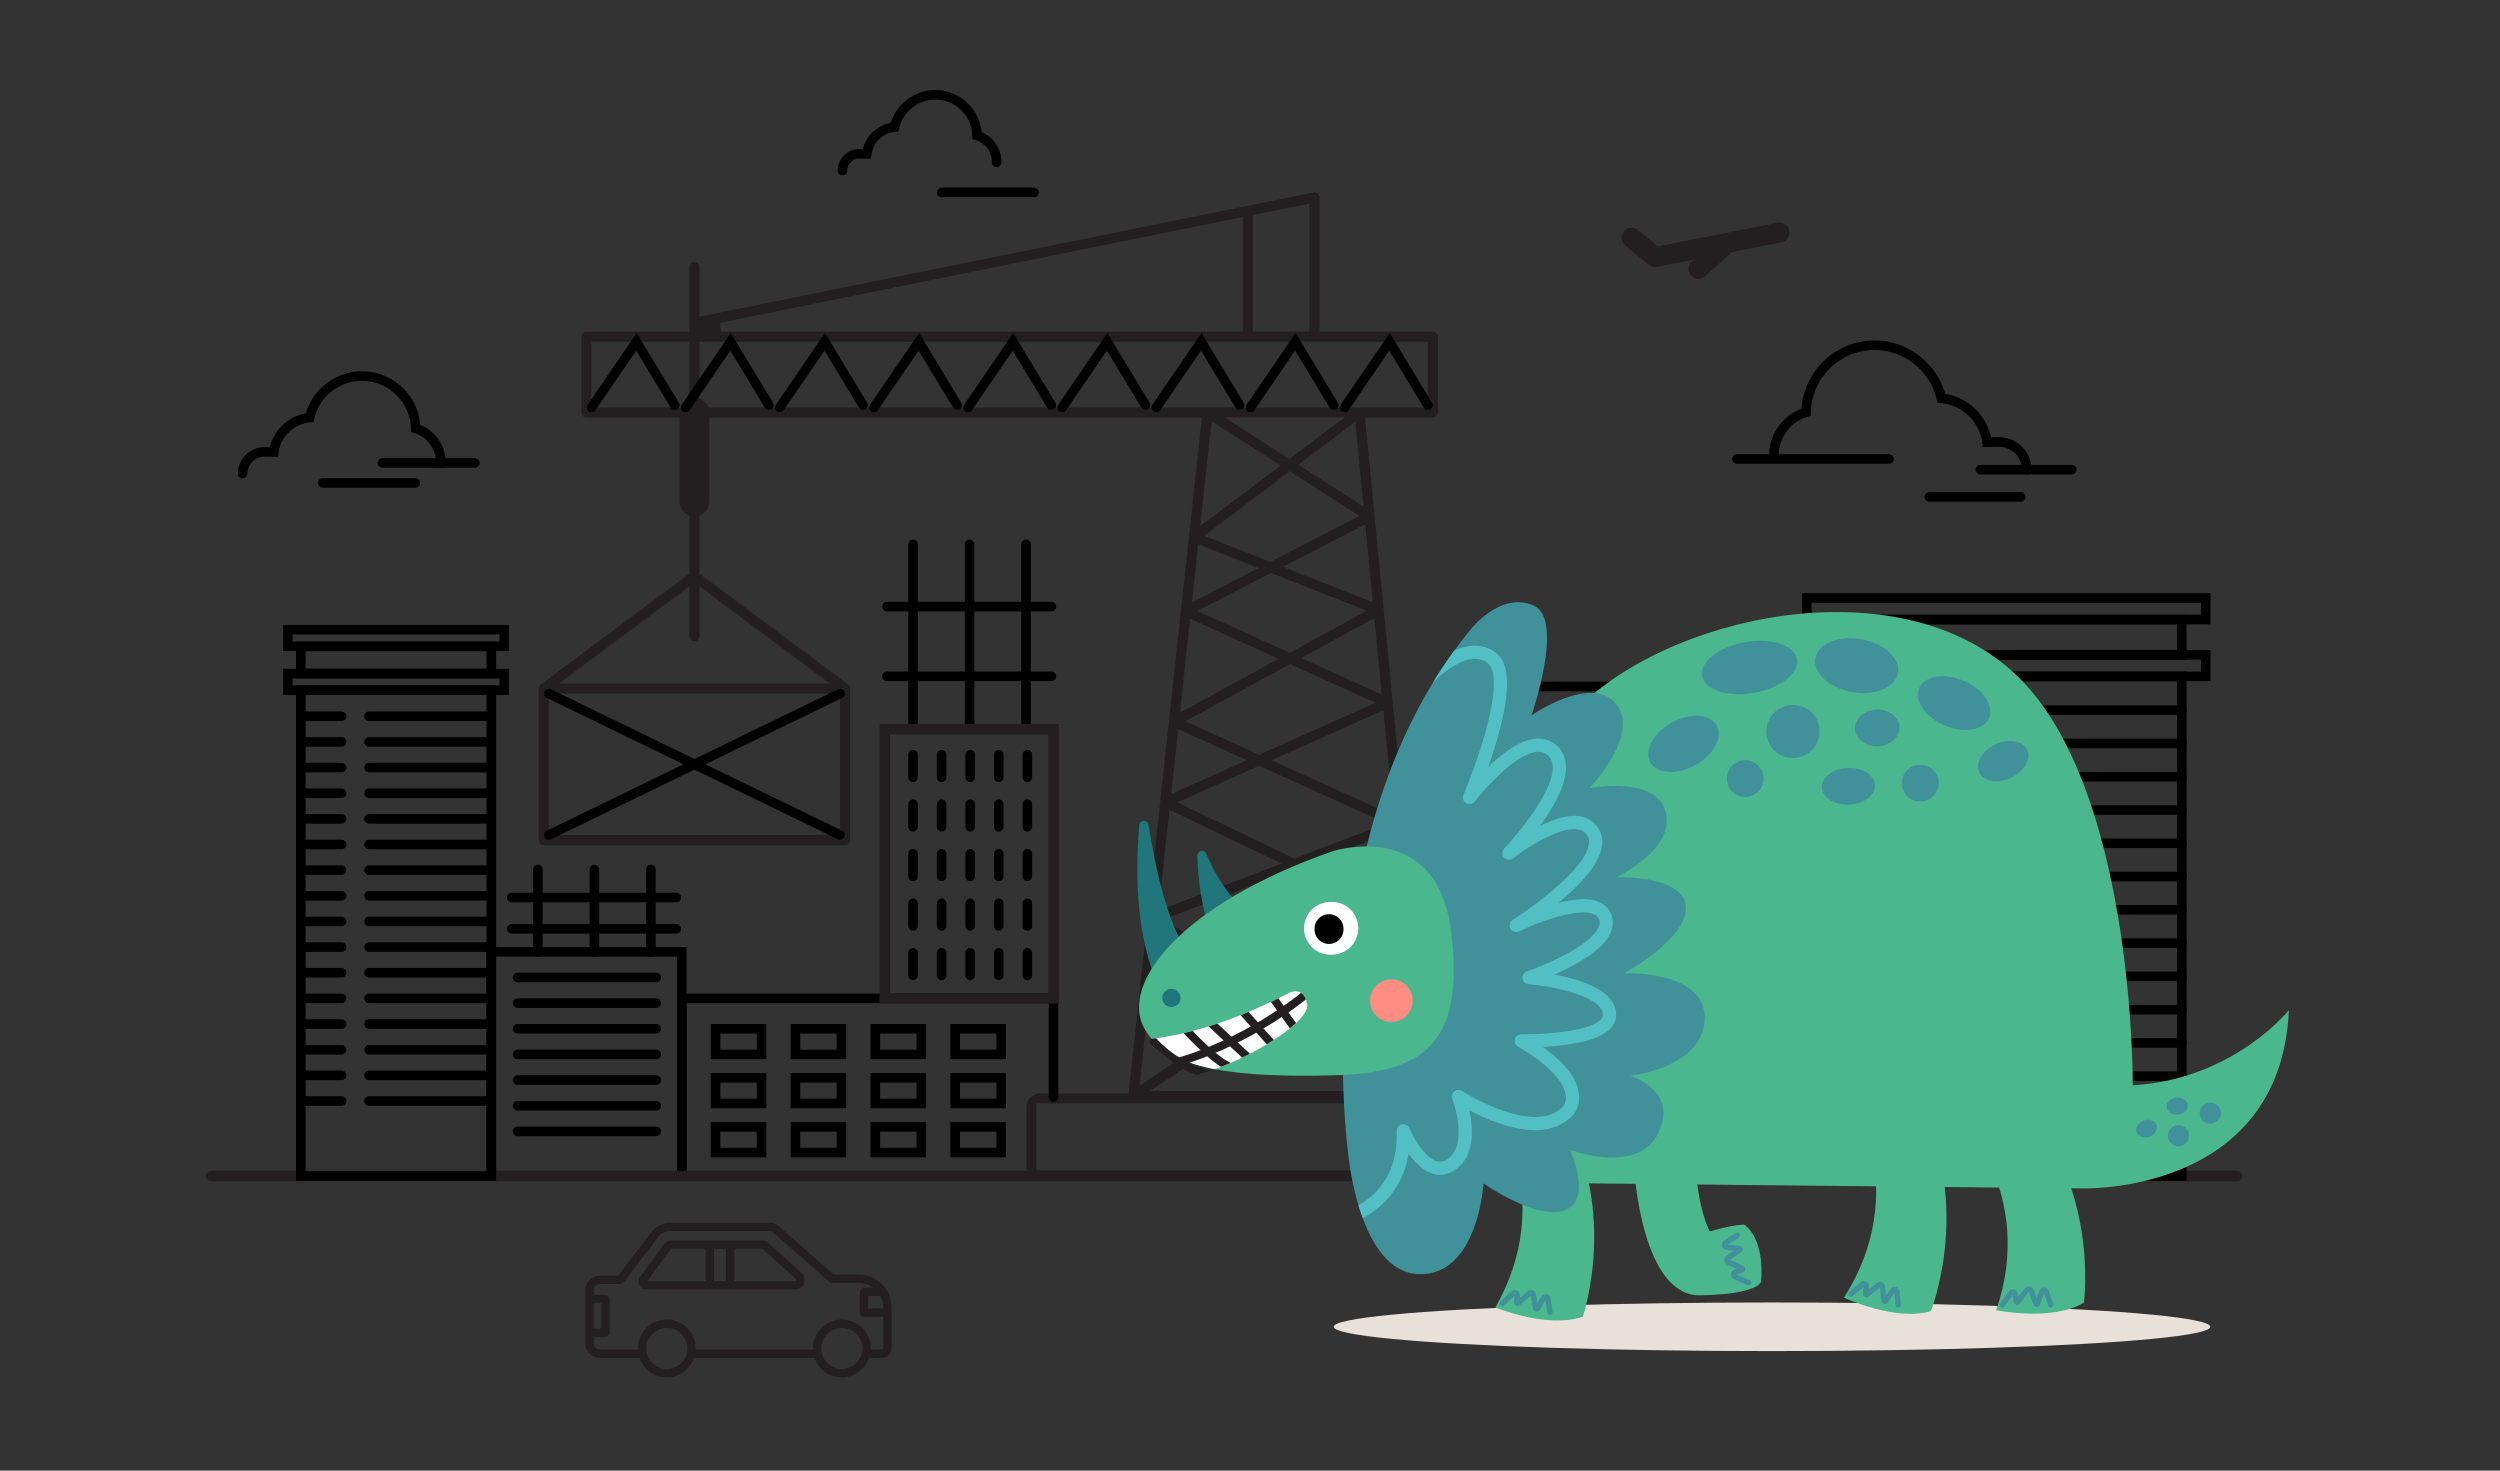 <?xml version="1.0" encoding="UTF-8"?>
<svg id="a" data-name="Layer 1" xmlns="http://www.w3.org/2000/svg" xmlns:xlink="http://www.w3.org/1999/xlink" viewBox="0 0 1700 1000">
  <rect x="0" y="0" width="1700" height="1000" fill="#333333" stroke="none"/>
  <defs>
    <clipPath id="b">
      <path d="M916.9,785.59s-31.05-219.96,83.56-358.03c0,0,20.39-25.93,42.73-15.64,20.71,9.53-1.73,74.44-1.73,74.44,0,0,41.17-28.45,57.7-7.46,16.53,20.99-18.45,57.06-18.45,57.06,0,0,46.18-8.98,52.08,16.68,5.9,25.66-33.7,43.89-33.7,43.89,0,0,46.13-1.77,47.3,20.14s-42.17,45.19-42.17,45.19c0,0,55.93-2.47,54.92,30.98-1.01,33.46-50.61,38.64-50.61,38.64,0,0,33.14,9.87,19.19,38.91-13.96,29.04-60.17,11.48-60.17,11.48,0,0,15.71,33.8-3.34,41.08-19.05,7.28-55.41-18.19-55.41-18.19,0,0-3.8,63.05-44.16,61.65s-47.75-80.81-47.75-80.81Z" fill="none" stroke-width="0"/>
    </clipPath>
    <clipPath id="c">
      <path d="M905.95,578.89s70.85-23.36,80.7,53.91c9.85,77.27-18.88,97.05-80.75,98.44-61.87,1.39-112.15-2.57-128.04-32.43-15.89-29.86,24.32-83.5,128.09-119.92Z" fill="none" stroke-width="0"/>
    </clipPath>
    <clipPath id="d">
      <path d="M778.08,706.71s39.45-.74,98.56-31.58c0,0,9.99-5.16,12.28,7.76,2.29,12.92-48.32,43.04-79.55,48.82" fill="none" stroke-width="0"/>
    </clipPath>
  </defs>
  <path d="M1031.72,752.63c0-5.05-4.42-9.16-9.84-9.16h-48.97l-.28-2.85-44.42-456.67h46.16c1.9,0,3.44-1.54,3.44-3.44v-51.52c0-1.9-1.54-3.44-3.44-3.44h-77.09v-91.31c0-1.03-.46-2.01-1.26-2.66-.79-.65-1.85-.91-2.85-.71l-417.5,84.44v-33.69c0-1.9-1.54-3.44-3.44-3.44s-3.44,1.54-3.44,3.44v43.93h-69.99c-1.9,0-3.44,1.54-3.44,3.44v51.52c0,1.9,1.54,3.44,3.44,3.44h63.39v57.25c0,3.56,1.92,6.89,5.02,8.69l1.58.91v39.31l-101.02,75.33s-.07.06-.11.09c-.03.02-.08.07-.14.12l-.63.73-.11.18s-.04.09-.07.14l-.08.16s-.03.08-.05.14l-.06.16s-.03.1-.05.18l-.03.13c-.01.06-.02.12-.03.18l-.02.15c0,.06-.01.13-.02.2l-.02.33v102.93c0,1.9,1.54,3.44,3.44,3.44h204.88c1.9,0,3.44-1.54,3.44-3.44l-.02-103.32-.04-.31c0-.05-.02-.11-.03-.17l-.04-.15c-.02-.06-.03-.12-.05-.18l-.03-.08c-.04-.09-.06-.17-.09-.24l-.04-.09c-.05-.1-.07-.15-.1-.19l-.07-.12c-.04-.06-.06-.1-.09-.14l-.33-.4s-.08-.09-.13-.13l-.11-.1s-.1-.09-.16-.13l-.13-.11-100.96-75.28v-39.31l1.58-.91c3.1-1.79,5.02-5.12,5.02-8.69v-57.25h334.96l-49.81,459.53h-59.72c-5.43,0-9.84,4.11-9.84,9.16v40.97c0,5.05,4.42,9.16,9.84,9.16h314.19c5.43,0,9.84-4.11,9.84-9.16v-40.97ZM467.2,271.81c-1.52.88-2.79,2.15-3.67,3.67l-.91,1.58h-60.39v-44.64h66.55v38.48l-1.58.91ZM571.22,567.8h-198.01v-96.16h198.01v96.16ZM564.3,464.77h-184.16l88.64-66.09v34c0,1.9,1.54,3.44,3.44,3.44s3.44-1.54,3.44-3.44v-34l88.64,66.09ZM965.52,738.56l-90.58-58.93,79.65-53.36,10.92,112.29ZM876.74,312.1l-43.94-28.17h81.33l-37.39,28.17ZM921.58,286.93l5.59,57.49-44.26-28.37,38.67-29.13ZM877.05,320.47l47.36,30.35-60.54,31.26-45.03-17.76,58.22-43.85ZM864.25,389.63l65.12,25.68-52.39,28.58-62.7-28.46,49.96-25.8ZM877.27,451.58l57.98,26.32-79.02,35.31-50.25-22.74,71.29-38.89ZM942.69,559.88l-62.46,23.92-79.71-38.17,55.69-24.88,86.48,39.14ZM946.72,623.26l-78.05,52.28-77.36-50.33,88.62-33.93,66.79,31.98ZM868.73,683.79l89.32,58.11h-176.06l86.74-58.11ZM953.89,619.07l-65.12-31.18,59.85-22.92,5.26,54.1ZM947.62,554.56l-83.02-37.57,76.06-33.99,6.96,71.55ZM939.62,472.32l-54.79-24.87,49.73-27.13,5.06,52ZM928.35,356.53l5.16,53.02-61.14-24.11,55.98-28.91ZM851.97,146.21l38.43-7.77v87.1h-38.43v-79.33ZM845.09,147.6v77.94h-354.89l-.6-6.04,355.5-71.9ZM481.82,277.06l-.91-1.58c-.88-1.52-2.15-2.79-3.67-3.67l-1.58-.91v-38.48h495.27v44.64h-489.11ZM823.87,286.39l47,30.13-54.74,41.23,7.73-71.36ZM814.8,370.13l40.95,16.15-45.24,23.36,4.28-39.51ZM809.31,420.73l60.11,27.29-67.03,36.57,6.92-63.85ZM801.17,495.84l46.66,21.11-51.44,22.99,4.78-44.1ZM795.22,550.72l76.16,36.47-83.58,32,7.42-68.47ZM786.59,630.35l75.87,49.36-87.58,58.67,11.71-108.02ZM1024.82,795.86h-320.07v-45.49h320.07v45.49Z" fill="#231f20" stroke-width="0"/>
  <rect x="334.08" y="647.25" width="129.51" height="152.52" fill="none" stroke="#000" stroke-miterlimit="10" stroke-width="6.52"/>
  <g>
    <line x1="446.24" y1="664.69" x2="351.94" y2="664.69" fill="none" stroke="#000" stroke-linecap="round" stroke-miterlimit="10" stroke-width="6.52"/>
    <line x1="446.24" y1="682.13" x2="351.94" y2="682.13" fill="none" stroke="#000" stroke-linecap="round" stroke-miterlimit="10" stroke-width="6.52"/>
    <line x1="446.24" y1="699.57" x2="351.94" y2="699.57" fill="none" stroke="#000" stroke-linecap="round" stroke-miterlimit="10" stroke-width="6.52"/>
    <line x1="446.24" y1="717.01" x2="351.94" y2="717.01" fill="none" stroke="#000" stroke-linecap="round" stroke-miterlimit="10" stroke-width="6.52"/>
    <line x1="446.24" y1="734.46" x2="351.94" y2="734.46" fill="none" stroke="#000" stroke-linecap="round" stroke-miterlimit="10" stroke-width="6.52"/>
    <line x1="446.24" y1="751.9" x2="351.94" y2="751.9" fill="none" stroke="#000" stroke-linecap="round" stroke-miterlimit="10" stroke-width="6.52"/>
    <line x1="446.24" y1="769.34" x2="351.94" y2="769.34" fill="none" stroke="#000" stroke-linecap="round" stroke-miterlimit="10" stroke-width="6.52"/>
  </g>
  <g>
    <line x1="365.75" y1="647.25" x2="365.75" y2="591.28" fill="none" stroke="#000" stroke-linecap="round" stroke-miterlimit="10" stroke-width="6.52"/>
    <line x1="404.17" y1="647.25" x2="404.17" y2="591.28" fill="none" stroke="#000" stroke-linecap="round" stroke-miterlimit="10" stroke-width="6.52"/>
    <line x1="442.59" y1="647.25" x2="442.59" y2="591.28" fill="none" stroke="#000" stroke-linecap="round" stroke-miterlimit="10" stroke-width="6.52"/>
    <line x1="348" y1="631.59" x2="459.86" y2="631.59" fill="none" stroke="#000" stroke-linecap="round" stroke-miterlimit="10" stroke-width="6.52"/>
    <line x1="348" y1="610.31" x2="459.86" y2="610.31" fill="none" stroke="#000" stroke-linecap="round" stroke-miterlimit="10" stroke-width="6.52"/>
  </g>
  <g>
    <line x1="620.87" y1="494.76" x2="620.87" y2="370.13" fill="none" stroke="#000" stroke-linecap="round" stroke-miterlimit="10" stroke-width="6.52"/>
    <line x1="659.28" y1="494.76" x2="659.28" y2="370.13" fill="none" stroke="#000" stroke-linecap="round" stroke-miterlimit="10" stroke-width="6.52"/>
    <line x1="697.7" y1="494.76" x2="697.7" y2="370.13" fill="none" stroke="#000" stroke-linecap="round" stroke-miterlimit="10" stroke-width="6.52"/>
    <line x1="603.11" y1="459.9" x2="714.97" y2="459.9" fill="none" stroke="#000" stroke-linecap="round" stroke-miterlimit="10" stroke-width="6.52"/>
    <line x1="603.11" y1="412.5" x2="714.97" y2="412.5" fill="none" stroke="#000" stroke-linecap="round" stroke-miterlimit="10" stroke-width="6.52"/>
  </g>
  <polyline points="716.39 746.04 716.39 678.91 463.58 678.91 463.58 799.76 716.39 799.76" fill="none" stroke="#000" stroke-linecap="round" stroke-miterlimit="10" stroke-width="6.52"/>
  <g>
    <rect x="486.57" y="699.57" width="31.28" height="17.44" fill="none" stroke="#000" stroke-linecap="round" stroke-miterlimit="10" stroke-width="6.52"/>
    <rect x="486.57" y="732.93" width="31.28" height="17.44" fill="none" stroke="#000" stroke-linecap="round" stroke-miterlimit="10" stroke-width="6.52"/>
    <rect x="486.57" y="766.28" width="31.28" height="17.44" fill="none" stroke="#000" stroke-linecap="round" stroke-miterlimit="10" stroke-width="6.52"/>
  </g>
  <g>
    <rect x="540.89" y="699.57" width="31.28" height="17.44" fill="none" stroke="#000" stroke-linecap="round" stroke-miterlimit="10" stroke-width="6.52"/>
    <rect x="540.89" y="732.93" width="31.28" height="17.44" fill="none" stroke="#000" stroke-linecap="round" stroke-miterlimit="10" stroke-width="6.52"/>
    <rect x="540.89" y="766.28" width="31.28" height="17.44" fill="none" stroke="#000" stroke-linecap="round" stroke-miterlimit="10" stroke-width="6.52"/>
  </g>
  <g>
    <rect x="595.22" y="699.57" width="31.28" height="17.44" fill="none" stroke="#000" stroke-linecap="round" stroke-miterlimit="10" stroke-width="6.52"/>
    <rect x="595.22" y="732.93" width="31.28" height="17.44" fill="none" stroke="#000" stroke-linecap="round" stroke-miterlimit="10" stroke-width="6.52"/>
    <rect x="595.22" y="766.28" width="31.28" height="17.44" fill="none" stroke="#000" stroke-linecap="round" stroke-miterlimit="10" stroke-width="6.52"/>
  </g>
  <g>
    <rect x="649.54" y="699.57" width="31.28" height="17.44" fill="none" stroke="#000" stroke-linecap="round" stroke-miterlimit="10" stroke-width="6.52"/>
    <rect x="649.54" y="732.93" width="31.28" height="17.44" fill="none" stroke="#000" stroke-linecap="round" stroke-miterlimit="10" stroke-width="6.52"/>
    <rect x="649.54" y="766.28" width="31.28" height="17.44" fill="none" stroke="#000" stroke-linecap="round" stroke-miterlimit="10" stroke-width="6.52"/>
  </g>
  <g>
    <path d="M572.45,935.56c8.39,0,15.5-5.59,17.82-13.24h9.42c3.08,0,5.58-2.51,5.58-5.58v-27.65c0-11.78-9.59-21.37-21.37-21.37h-17.52s-37.47-33.08-37.47-33.08c-1.62-1.43-3.71-2.22-5.88-2.22h-67.06c-4.72,0-9.25,2.24-12.11,5.99l-22.98,30.07h-12.99c-4.81,0-8.73,3.92-8.73,8.73v6.23s0,22.74,0,22.74v7.42c0,4.81,3.92,8.73,8.73,8.73h12.77s3.67,0,3.67,0h11.28c2.31,7.65,9.42,13.24,17.82,13.24s15.5-5.59,17.81-13.24h83.39c2.31,7.65,9.42,13.24,17.82,13.24ZM438.39,916.95c0-8.29,6.74-15.03,15.03-15.03s15.03,6.74,15.03,15.03c0,8.29-6.74,15.03-15.03,15.03s-15.03-6.74-15.03-15.03ZM402.74,885.23h7.27v19.16h-7.27v-19.16ZM601.68,890.75h-12.45v-10.48h10.08c1.5,2.6,2.37,5.61,2.37,8.83v1.66ZM591.06,916.95c0-10.26-8.35-18.61-18.61-18.61s-18.61,8.35-18.61,18.61c0,.61.03,1.2.09,1.79h-81.98c.06-.59.09-1.19.09-1.79,0-10.26-8.35-18.61-18.61-18.61s-18.61,8.35-18.61,18.61c0,.61.03,1.2.09,1.79h-10.57s-3.67,0-3.67,0h-12.77c-2.84,0-5.15-2.31-5.15-5.15v-5.62h9.06c.99,0,1.79-.8,1.79-1.79v-22.74c0-.99-.8-1.79-1.79-1.79h-9.06v-4.44c0-2.84,2.31-5.15,5.15-5.15h13.88c.56,0,1.08-.26,1.42-.7l23.51-30.77c2.19-2.87,5.66-4.58,9.27-4.58h67.06c1.29,0,2.54.47,3.51,1.33l37.98,33.53c.33.29.75.45,1.19.45h18.2c4.98,0,9.49,2.07,12.72,5.38h-9.17c-.99,0-1.79.8-1.79,1.79v14.07c0,.99.8,1.79,1.79,1.79h14.24v22.41c0,1.1-.9,2-2,2h-8.71c.06-.59.09-1.19.09-1.79ZM572.45,931.98c-8.29,0-15.03-6.74-15.03-15.03,0-8.29,6.74-15.03,15.03-15.03s15.03,6.74,15.03,15.03c0,8.29-6.74,15.03-15.03,15.03Z" fill="#231f20" stroke="#231f20" stroke-miterlimit="10" stroke-width="2.12"/>
    <path d="M545.77,872.35c.81-2.1.25-4.44-1.42-5.95l-22.62-20.48c-1-.9-2.29-1.4-3.63-1.4h-62.03c-1.4,0-2.72.67-3.54,1.8l-16.39,22.54c-.97,1.34-1.11,3.09-.36,4.56s2.25,2.39,3.9,2.39h101.04c2.26,0,4.24-1.36,5.05-3.46ZM480.81,872.23h-41.12c-.42,0-.63-.27-.71-.43-.08-.16-.18-.49.06-.83l16.39-22.54c.15-.2.39-.33.64-.33h24.73v24.11s0,.02,0,.03ZM494.68,872.23h-10.3s0-.02,0-.03v-24.11h10.29v24.11s0,.02,0,.03ZM542.43,871.06c-.11.27-.54,1.17-1.7,1.17h-42.47s0-.02,0-.03v-24.11h19.84c.45,0,.89.17,1.23.47l22.62,20.48c.86.78.58,1.74.48,2.01Z" fill="#231f20" stroke="#231f20" stroke-miterlimit="10" stroke-width="2.12"/>
  </g>
  <line x1="143.55" y1="799.76" x2="1521.14" y2="799.76" fill="none" stroke="#231f20" stroke-linecap="round" stroke-miterlimit="10" stroke-width="7.16"/>
  <rect x="601.68" y="495.84" width="114.71" height="183.07" fill="none" stroke="#231f20" stroke-linecap="round" stroke-miterlimit="10" stroke-width="7.16"/>
  <g>
    <line x1="620.87" y1="513.2" x2="620.87" y2="528.57" fill="none" stroke="#000" stroke-linecap="round" stroke-miterlimit="10" stroke-width="6.52"/>
    <line x1="640.3" y1="513.2" x2="640.3" y2="528.57" fill="none" stroke="#000" stroke-linecap="round" stroke-miterlimit="10" stroke-width="6.52"/>
    <line x1="659.73" y1="513.2" x2="659.73" y2="528.57" fill="none" stroke="#000" stroke-linecap="round" stroke-miterlimit="10" stroke-width="6.52"/>
    <line x1="679.16" y1="513.2" x2="679.16" y2="528.57" fill="none" stroke="#000" stroke-linecap="round" stroke-miterlimit="10" stroke-width="6.52"/>
    <line x1="698.6" y1="513.2" x2="698.6" y2="528.57" fill="none" stroke="#000" stroke-linecap="round" stroke-miterlimit="10" stroke-width="6.52"/>
  </g>
  <g>
    <line x1="620.87" y1="546.88" x2="620.87" y2="562.24" fill="none" stroke="#000" stroke-linecap="round" stroke-miterlimit="10" stroke-width="6.52"/>
    <line x1="640.3" y1="546.88" x2="640.3" y2="562.24" fill="none" stroke="#000" stroke-linecap="round" stroke-miterlimit="10" stroke-width="6.52"/>
    <line x1="659.73" y1="546.88" x2="659.73" y2="562.24" fill="none" stroke="#000" stroke-linecap="round" stroke-miterlimit="10" stroke-width="6.52"/>
    <line x1="679.16" y1="546.88" x2="679.16" y2="562.24" fill="none" stroke="#000" stroke-linecap="round" stroke-miterlimit="10" stroke-width="6.52"/>
    <line x1="698.6" y1="546.88" x2="698.6" y2="562.24" fill="none" stroke="#000" stroke-linecap="round" stroke-miterlimit="10" stroke-width="6.52"/>
  </g>
  <g>
    <line x1="620.87" y1="580.56" x2="620.87" y2="595.92" fill="none" stroke="#000" stroke-linecap="round" stroke-miterlimit="10" stroke-width="6.52"/>
    <line x1="640.3" y1="580.56" x2="640.3" y2="595.92" fill="none" stroke="#000" stroke-linecap="round" stroke-miterlimit="10" stroke-width="6.52"/>
    <line x1="659.73" y1="580.56" x2="659.73" y2="595.92" fill="none" stroke="#000" stroke-linecap="round" stroke-miterlimit="10" stroke-width="6.52"/>
    <line x1="679.16" y1="580.56" x2="679.16" y2="595.92" fill="none" stroke="#000" stroke-linecap="round" stroke-miterlimit="10" stroke-width="6.52"/>
    <line x1="698.6" y1="580.56" x2="698.6" y2="595.92" fill="none" stroke="#000" stroke-linecap="round" stroke-miterlimit="10" stroke-width="6.52"/>
  </g>
  <g>
    <line x1="620.87" y1="614.23" x2="620.87" y2="629.6" fill="none" stroke="#000" stroke-linecap="round" stroke-miterlimit="10" stroke-width="6.52"/>
    <line x1="640.3" y1="614.23" x2="640.3" y2="629.6" fill="none" stroke="#000" stroke-linecap="round" stroke-miterlimit="10" stroke-width="6.52"/>
    <line x1="659.73" y1="614.23" x2="659.73" y2="629.6" fill="none" stroke="#000" stroke-linecap="round" stroke-miterlimit="10" stroke-width="6.52"/>
    <line x1="679.16" y1="614.23" x2="679.16" y2="629.6" fill="none" stroke="#000" stroke-linecap="round" stroke-miterlimit="10" stroke-width="6.52"/>
    <line x1="698.6" y1="614.23" x2="698.6" y2="629.6" fill="none" stroke="#000" stroke-linecap="round" stroke-miterlimit="10" stroke-width="6.52"/>
  </g>
  <g>
    <line x1="620.87" y1="647.91" x2="620.87" y2="663.27" fill="none" stroke="#000" stroke-linecap="round" stroke-miterlimit="10" stroke-width="6.52"/>
    <line x1="640.3" y1="647.91" x2="640.3" y2="663.27" fill="none" stroke="#000" stroke-linecap="round" stroke-miterlimit="10" stroke-width="6.52"/>
    <line x1="659.73" y1="647.91" x2="659.73" y2="663.27" fill="none" stroke="#000" stroke-linecap="round" stroke-miterlimit="10" stroke-width="6.52"/>
    <line x1="679.16" y1="647.91" x2="679.16" y2="663.27" fill="none" stroke="#000" stroke-linecap="round" stroke-miterlimit="10" stroke-width="6.52"/>
    <line x1="698.6" y1="647.91" x2="698.6" y2="663.27" fill="none" stroke="#000" stroke-linecap="round" stroke-miterlimit="10" stroke-width="6.52"/>
  </g>
  <rect x="1029.14" y="466.78" width="226.97" height="332.99" fill="none" stroke="#000" stroke-linecap="round" stroke-miterlimit="10" stroke-width="6.52"/>
  <g>
    <rect x="1050.47" y="492.12" width="28.62" height="28.62" fill="none" stroke="#000" stroke-linecap="round" stroke-miterlimit="10" stroke-width="6.52"/>
    <rect x="1101.51" y="492.12" width="28.62" height="28.62" fill="none" stroke="#000" stroke-linecap="round" stroke-miterlimit="10" stroke-width="6.52"/>
    <rect x="1152.56" y="492.12" width="28.62" height="28.62" fill="none" stroke="#000" stroke-linecap="round" stroke-miterlimit="10" stroke-width="6.52"/>
    <rect x="1203.6" y="492.12" width="28.62" height="28.62" fill="none" stroke="#000" stroke-linecap="round" stroke-miterlimit="10" stroke-width="6.52"/>
  </g>
  <g>
    <rect x="1050.47" y="540.25" width="28.62" height="28.62" fill="none" stroke="#000" stroke-linecap="round" stroke-miterlimit="10" stroke-width="6.52"/>
    <rect x="1101.51" y="540.25" width="28.62" height="28.62" fill="none" stroke="#000" stroke-linecap="round" stroke-miterlimit="10" stroke-width="6.52"/>
    <rect x="1152.56" y="540.25" width="28.62" height="28.62" fill="none" stroke="#000" stroke-linecap="round" stroke-miterlimit="10" stroke-width="6.52"/>
    <rect x="1203.6" y="540.25" width="28.62" height="28.62" fill="none" stroke="#000" stroke-linecap="round" stroke-miterlimit="10" stroke-width="6.52"/>
  </g>
  <g>
    <rect x="1050.47" y="588.38" width="28.62" height="28.62" fill="none" stroke="#000" stroke-linecap="round" stroke-miterlimit="10" stroke-width="6.52"/>
    <rect x="1101.51" y="588.38" width="28.62" height="28.62" fill="none" stroke="#000" stroke-linecap="round" stroke-miterlimit="10" stroke-width="6.52"/>
    <rect x="1152.56" y="588.38" width="28.62" height="28.62" fill="none" stroke="#000" stroke-linecap="round" stroke-miterlimit="10" stroke-width="6.52"/>
    <rect x="1203.6" y="588.38" width="28.62" height="28.62" fill="none" stroke="#000" stroke-linecap="round" stroke-miterlimit="10" stroke-width="6.52"/>
  </g>
  <g>
    <rect x="1050.47" y="636.51" width="28.62" height="28.62" fill="none" stroke="#000" stroke-linecap="round" stroke-miterlimit="10" stroke-width="6.52"/>
    <rect x="1101.51" y="636.51" width="28.62" height="28.62" fill="none" stroke="#000" stroke-linecap="round" stroke-miterlimit="10" stroke-width="6.52"/>
    <rect x="1152.56" y="636.51" width="28.62" height="28.62" fill="none" stroke="#000" stroke-linecap="round" stroke-miterlimit="10" stroke-width="6.52"/>
    <rect x="1203.6" y="636.51" width="28.62" height="28.62" fill="none" stroke="#000" stroke-linecap="round" stroke-miterlimit="10" stroke-width="6.52"/>
  </g>
  <g>
    <rect x="1050.47" y="684.63" width="28.62" height="28.62" fill="none" stroke="#000" stroke-linecap="round" stroke-miterlimit="10" stroke-width="6.52"/>
    <rect x="1101.51" y="684.63" width="28.62" height="28.62" fill="none" stroke="#000" stroke-linecap="round" stroke-miterlimit="10" stroke-width="6.52"/>
    <rect x="1152.56" y="684.63" width="28.62" height="28.62" fill="none" stroke="#000" stroke-linecap="round" stroke-miterlimit="10" stroke-width="6.52"/>
    <rect x="1203.6" y="684.63" width="28.62" height="28.62" fill="none" stroke="#000" stroke-linecap="round" stroke-miterlimit="10" stroke-width="6.52"/>
  </g>
  <g>
    <rect x="1050.47" y="732.76" width="28.62" height="28.62" fill="none" stroke="#000" stroke-linecap="round" stroke-miterlimit="10" stroke-width="6.52"/>
    <rect x="1101.51" y="732.76" width="28.62" height="28.62" fill="none" stroke="#000" stroke-linecap="round" stroke-miterlimit="10" stroke-width="6.52"/>
    <rect x="1152.56" y="732.76" width="28.62" height="28.62" fill="none" stroke="#000" stroke-linecap="round" stroke-miterlimit="10" stroke-width="6.52"/>
    <rect x="1203.6" y="732.76" width="28.62" height="28.62" fill="none" stroke="#000" stroke-linecap="round" stroke-miterlimit="10" stroke-width="6.52"/>
  </g>
  <g>
    <rect x="204.57" y="469.32" width="129.51" height="330.44" fill="none" stroke="#000" stroke-miterlimit="10" stroke-width="6.52"/>
    <rect x="195.73" y="458.02" width="147.18" height="11.31" fill="none" stroke="#000" stroke-miterlimit="10" stroke-width="6.52"/>
    <rect x="195.73" y="428.2" width="147.18" height="11.31" fill="none" stroke="#000" stroke-miterlimit="10" stroke-width="6.52"/>
    <g>
      <line x1="334.08" y1="487.05" x2="250.95" y2="487.05" fill="none" stroke="#000" stroke-linecap="round" stroke-miterlimit="10" stroke-width="6.52"/>
      <line x1="334.08" y1="504.49" x2="250.95" y2="504.49" fill="none" stroke="#000" stroke-linecap="round" stroke-miterlimit="10" stroke-width="6.52"/>
      <line x1="334.08" y1="521.93" x2="250.95" y2="521.93" fill="none" stroke="#000" stroke-linecap="round" stroke-miterlimit="10" stroke-width="6.52"/>
      <line x1="334.08" y1="539.38" x2="250.95" y2="539.38" fill="none" stroke="#000" stroke-linecap="round" stroke-miterlimit="10" stroke-width="6.52"/>
      <line x1="334.08" y1="556.82" x2="250.95" y2="556.82" fill="none" stroke="#000" stroke-linecap="round" stroke-miterlimit="10" stroke-width="6.52"/>
      <line x1="334.08" y1="574.26" x2="250.95" y2="574.26" fill="none" stroke="#000" stroke-linecap="round" stroke-miterlimit="10" stroke-width="6.52"/>
      <line x1="334.08" y1="591.7" x2="250.95" y2="591.7" fill="none" stroke="#000" stroke-linecap="round" stroke-miterlimit="10" stroke-width="6.52"/>
      <line x1="334.08" y1="609.14" x2="250.95" y2="609.14" fill="none" stroke="#000" stroke-linecap="round" stroke-miterlimit="10" stroke-width="6.52"/>
      <line x1="334.08" y1="626.59" x2="250.95" y2="626.59" fill="none" stroke="#000" stroke-linecap="round" stroke-miterlimit="10" stroke-width="6.52"/>
      <line x1="334.08" y1="644.03" x2="250.95" y2="644.03" fill="none" stroke="#000" stroke-linecap="round" stroke-miterlimit="10" stroke-width="6.52"/>
      <line x1="334.08" y1="661.47" x2="250.95" y2="661.47" fill="none" stroke="#000" stroke-linecap="round" stroke-miterlimit="10" stroke-width="6.52"/>
      <line x1="334.08" y1="678.91" x2="250.95" y2="678.91" fill="none" stroke="#000" stroke-linecap="round" stroke-miterlimit="10" stroke-width="6.52"/>
      <line x1="334.08" y1="696.35" x2="250.95" y2="696.35" fill="none" stroke="#000" stroke-linecap="round" stroke-miterlimit="10" stroke-width="6.52"/>
      <line x1="334.08" y1="713.8" x2="250.95" y2="713.8" fill="none" stroke="#000" stroke-linecap="round" stroke-miterlimit="10" stroke-width="6.52"/>
      <line x1="334.08" y1="731.24" x2="250.95" y2="731.24" fill="none" stroke="#000" stroke-linecap="round" stroke-miterlimit="10" stroke-width="6.52"/>
      <line x1="334.08" y1="748.68" x2="250.95" y2="748.68" fill="none" stroke="#000" stroke-linecap="round" stroke-miterlimit="10" stroke-width="6.52"/>
    </g>
    <g>
      <line x1="232.27" y1="487.05" x2="204.57" y2="487.05" fill="none" stroke="#000" stroke-linecap="round" stroke-miterlimit="10" stroke-width="6.52"/>
      <line x1="232.27" y1="504.49" x2="204.57" y2="504.49" fill="none" stroke="#000" stroke-linecap="round" stroke-miterlimit="10" stroke-width="6.52"/>
      <line x1="232.27" y1="521.93" x2="204.57" y2="521.93" fill="none" stroke="#000" stroke-linecap="round" stroke-miterlimit="10" stroke-width="6.52"/>
      <line x1="232.27" y1="539.38" x2="204.57" y2="539.38" fill="none" stroke="#000" stroke-linecap="round" stroke-miterlimit="10" stroke-width="6.52"/>
      <line x1="232.27" y1="556.82" x2="204.57" y2="556.82" fill="none" stroke="#000" stroke-linecap="round" stroke-miterlimit="10" stroke-width="6.52"/>
      <line x1="232.27" y1="574.26" x2="204.57" y2="574.26" fill="none" stroke="#000" stroke-linecap="round" stroke-miterlimit="10" stroke-width="6.52"/>
      <line x1="232.27" y1="591.7" x2="204.57" y2="591.7" fill="none" stroke="#000" stroke-linecap="round" stroke-miterlimit="10" stroke-width="6.52"/>
      <line x1="232.27" y1="609.14" x2="204.57" y2="609.14" fill="none" stroke="#000" stroke-linecap="round" stroke-miterlimit="10" stroke-width="6.52"/>
      <line x1="232.27" y1="626.59" x2="204.57" y2="626.59" fill="none" stroke="#000" stroke-linecap="round" stroke-miterlimit="10" stroke-width="6.52"/>
      <line x1="232.27" y1="644.03" x2="204.57" y2="644.03" fill="none" stroke="#000" stroke-linecap="round" stroke-miterlimit="10" stroke-width="6.52"/>
      <line x1="232.27" y1="661.47" x2="204.57" y2="661.47" fill="none" stroke="#000" stroke-linecap="round" stroke-miterlimit="10" stroke-width="6.52"/>
      <line x1="232.27" y1="678.91" x2="204.57" y2="678.91" fill="none" stroke="#000" stroke-linecap="round" stroke-miterlimit="10" stroke-width="6.52"/>
      <line x1="232.27" y1="696.35" x2="204.57" y2="696.35" fill="none" stroke="#000" stroke-linecap="round" stroke-miterlimit="10" stroke-width="6.52"/>
      <line x1="232.27" y1="713.8" x2="204.57" y2="713.8" fill="none" stroke="#000" stroke-linecap="round" stroke-miterlimit="10" stroke-width="6.52"/>
      <line x1="232.27" y1="731.24" x2="204.57" y2="731.24" fill="none" stroke="#000" stroke-linecap="round" stroke-miterlimit="10" stroke-width="6.52"/>
      <line x1="232.27" y1="748.68" x2="204.57" y2="748.68" fill="none" stroke="#000" stroke-linecap="round" stroke-miterlimit="10" stroke-width="6.52"/>
    </g>
    <rect x="204.57" y="439.5" width="129.51" height="18.52" fill="none" stroke="#000" stroke-linecap="round" stroke-miterlimit="10" stroke-width="6.52"/>
  </g>
  <g>
    <rect x="1244.94" y="459.96" width="238.68" height="339.71" fill="none" stroke="#000" stroke-miterlimit="10" stroke-width="6.52"/>
    <rect x="1228.65" y="445.29" width="271.26" height="14.66" fill="none" stroke="#000" stroke-miterlimit="10" stroke-width="6.52"/>
    <rect x="1228.65" y="406.61" width="271.26" height="14.66" fill="none" stroke="#000" stroke-miterlimit="10" stroke-width="6.52"/>
    <g>
      <line x1="1483.63" y1="482.95" x2="1330.43" y2="482.95" fill="none" stroke="#000" stroke-linecap="round" stroke-miterlimit="10" stroke-width="6.52"/>
      <line x1="1483.63" y1="505.57" x2="1330.43" y2="505.57" fill="none" stroke="#000" stroke-linecap="round" stroke-miterlimit="10" stroke-width="6.52"/>
      <line x1="1483.63" y1="528.19" x2="1330.43" y2="528.19" fill="none" stroke="#000" stroke-linecap="round" stroke-miterlimit="10" stroke-width="6.52"/>
      <line x1="1483.63" y1="550.82" x2="1330.43" y2="550.82" fill="none" stroke="#000" stroke-linecap="round" stroke-miterlimit="10" stroke-width="6.52"/>
      <line x1="1483.63" y1="573.44" x2="1330.43" y2="573.44" fill="none" stroke="#000" stroke-linecap="round" stroke-miterlimit="10" stroke-width="6.52"/>
      <line x1="1483.63" y1="596.06" x2="1330.43" y2="596.06" fill="none" stroke="#000" stroke-linecap="round" stroke-miterlimit="10" stroke-width="6.52"/>
      <line x1="1483.63" y1="618.69" x2="1330.43" y2="618.69" fill="none" stroke="#000" stroke-linecap="round" stroke-miterlimit="10" stroke-width="6.52"/>
      <line x1="1483.63" y1="641.31" x2="1330.43" y2="641.31" fill="none" stroke="#000" stroke-linecap="round" stroke-miterlimit="10" stroke-width="6.52"/>
      <line x1="1483.63" y1="663.93" x2="1330.43" y2="663.93" fill="none" stroke="#000" stroke-linecap="round" stroke-miterlimit="10" stroke-width="6.52"/>
      <line x1="1483.63" y1="686.56" x2="1330.43" y2="686.56" fill="none" stroke="#000" stroke-linecap="round" stroke-miterlimit="10" stroke-width="6.52"/>
      <line x1="1483.63" y1="709.18" x2="1330.43" y2="709.18" fill="none" stroke="#000" stroke-linecap="round" stroke-miterlimit="10" stroke-width="6.52"/>
      <line x1="1483.63" y1="731.8" x2="1330.43" y2="731.8" fill="none" stroke="#000" stroke-linecap="round" stroke-miterlimit="10" stroke-width="6.52"/>
      <line x1="1483.63" y1="754.43" x2="1330.43" y2="754.43" fill="none" stroke="#000" stroke-linecap="round" stroke-miterlimit="10" stroke-width="6.52"/>
      <line x1="1483.63" y1="777.05" x2="1330.43" y2="777.05" fill="none" stroke="#000" stroke-linecap="round" stroke-miterlimit="10" stroke-width="6.52"/>
      <line x1="1483.63" y1="799.67" x2="1330.43" y2="799.67" fill="none" stroke="#000" stroke-linecap="round" stroke-miterlimit="10" stroke-width="6.52"/>
    </g>
    <g>
      <line x1="1295.99" y1="482.95" x2="1244.94" y2="482.95" fill="none" stroke="#000" stroke-linecap="round" stroke-miterlimit="10" stroke-width="6.52"/>
      <line x1="1295.99" y1="505.57" x2="1244.94" y2="505.57" fill="none" stroke="#000" stroke-linecap="round" stroke-miterlimit="10" stroke-width="6.52"/>
      <line x1="1295.99" y1="528.19" x2="1244.94" y2="528.19" fill="none" stroke="#000" stroke-linecap="round" stroke-miterlimit="10" stroke-width="6.52"/>
      <line x1="1295.99" y1="550.82" x2="1244.94" y2="550.82" fill="none" stroke="#000" stroke-linecap="round" stroke-miterlimit="10" stroke-width="6.52"/>
      <line x1="1295.99" y1="573.44" x2="1244.94" y2="573.44" fill="none" stroke="#000" stroke-linecap="round" stroke-miterlimit="10" stroke-width="6.52"/>
      <line x1="1295.99" y1="596.06" x2="1244.94" y2="596.06" fill="none" stroke="#000" stroke-linecap="round" stroke-miterlimit="10" stroke-width="6.52"/>
      <line x1="1295.99" y1="618.69" x2="1244.94" y2="618.69" fill="none" stroke="#000" stroke-linecap="round" stroke-miterlimit="10" stroke-width="6.52"/>
      <line x1="1295.99" y1="641.31" x2="1244.94" y2="641.31" fill="none" stroke="#000" stroke-linecap="round" stroke-miterlimit="10" stroke-width="6.52"/>
      <line x1="1295.99" y1="663.93" x2="1244.94" y2="663.93" fill="none" stroke="#000" stroke-linecap="round" stroke-miterlimit="10" stroke-width="6.52"/>
      <line x1="1295.99" y1="686.56" x2="1244.94" y2="686.56" fill="none" stroke="#000" stroke-linecap="round" stroke-miterlimit="10" stroke-width="6.52"/>
      <line x1="1295.99" y1="709.18" x2="1244.94" y2="709.18" fill="none" stroke="#000" stroke-linecap="round" stroke-miterlimit="10" stroke-width="6.52"/>
      <line x1="1295.99" y1="731.8" x2="1244.94" y2="731.8" fill="none" stroke="#000" stroke-linecap="round" stroke-miterlimit="10" stroke-width="6.52"/>
      <line x1="1295.99" y1="754.43" x2="1244.94" y2="754.43" fill="none" stroke="#000" stroke-linecap="round" stroke-miterlimit="10" stroke-width="6.52"/>
      <line x1="1295.99" y1="777.05" x2="1244.94" y2="777.05" fill="none" stroke="#000" stroke-linecap="round" stroke-miterlimit="10" stroke-width="6.52"/>
      <line x1="1295.99" y1="799.67" x2="1244.94" y2="799.67" fill="none" stroke="#000" stroke-linecap="round" stroke-miterlimit="10" stroke-width="6.52"/>
    </g>
    <rect x="1244.94" y="421.28" width="238.68" height="24.02" fill="none" stroke="#000" stroke-linecap="round" stroke-miterlimit="10" stroke-width="6.52"/>
  </g>
  <path d="M299.84,314.8c.15-10.79-7.03-20.36-17.13-23.43-.25-9.23-3.89-17.9-10.35-24.56-6.82-7.02-15.95-10.97-25.73-11.1h-.52c-16.99,0-31.81,11.97-35.63,28.31-12.5,1.1-22.67,10.94-24.27,23.34l-6.31-.09c-8.14,0-14.85,6.63-14.96,14.79" fill="none" stroke="#000" stroke-linecap="round" stroke-miterlimit="10" stroke-width="6.52"/>
  <path d="M677.74,110.38c.12-8.39-5.47-15.83-13.32-18.22-.19-7.18-3.02-13.92-8.05-19.09-5.3-5.46-12.41-8.53-20.01-8.63h-.4c-13.21,0-24.73,9.31-27.71,22.02-9.72.86-17.63,8.5-18.87,18.15l-4.91-.07c-6.33,0-11.55,5.16-11.64,11.5" fill="none" stroke="#000" stroke-linecap="round" stroke-miterlimit="10" stroke-width="6.52"/>
  <path d="M1206.26,310.1c-.19-13.76,8.97-25.96,21.84-29.87.31-11.77,4.96-22.82,13.2-31.31,8.69-8.96,20.34-13.99,32.81-14.16h.66c21.67,0,40.56,15.27,45.44,36.11,15.95,1.41,28.91,13.95,30.95,29.76l8.05-.11c10.38,0,18.94,8.46,19.08,18.86" fill="none" stroke="#000" stroke-linecap="round" stroke-miterlimit="10" stroke-width="6.52"/>
  <line x1="1181.07" y1="312.1" x2="1284.58" y2="312.1" fill="none" stroke="#000" stroke-linecap="round" stroke-miterlimit="10" stroke-width="6.52"/>
  <line x1="1346.67" y1="319.36" x2="1408.78" y2="319.36" fill="none" stroke="#000" stroke-linecap="round" stroke-miterlimit="10" stroke-width="6.52"/>
  <line x1="1311.95" y1="337.94" x2="1374.07" y2="337.94" fill="none" stroke="#000" stroke-linecap="round" stroke-miterlimit="10" stroke-width="6.52"/>
  <line x1="640.3" y1="130.79" x2="703.18" y2="130.79" fill="none" stroke="#000" stroke-linecap="round" stroke-miterlimit="10" stroke-width="6.52"/>
  <line x1="260.06" y1="314.8" x2="322.94" y2="314.8" fill="none" stroke="#000" stroke-linecap="round" stroke-miterlimit="10" stroke-width="6.52"/>
  <line x1="219.51" y1="328.42" x2="282.39" y2="328.42" fill="none" stroke="#000" stroke-linecap="round" stroke-miterlimit="10" stroke-width="6.52"/>
  <g>
    <ellipse cx="1204.96" cy="902.21" rx="298.05" ry="16.53" fill="#e7e1d9" stroke-width="0"/>
    <g>
      <path d="M1040.11,804.3l375.44,3.82s135.26,4.76,140.9-121.27c0,0-37.51,47.14-106.16,51.17,0,0,1.43-201.79-78.84-278.65-80.27-76.86-241.63-40.44-302.5,26.4" fill="#4ab78f" stroke-width="0"/>
      <g>
        <path d="M1015.86,752.78s43.07,62.72.98,136.28c0,0,35.69,14.73,59.5,6.24,0,0,26.53-77.89-18.8-146.34" fill="#4ab78f" stroke-width="0"/>
        <path d="M1021.62,886.26l7.31-6.82c1.21-1.13,2.95-.06,2.77,1.7l-.46,4.35c-.07.67.59,1.08,1.06.67l7.61-6.76c1.02-.9,2.48-.3,2.72,1.12l1.53,9.11c.11.66.87.82,1.2.25l4.2-7.19c.88-1.51,2.88-1.05,3.12.71l1.22,9.01" fill="none" stroke="#41919a" stroke-linecap="round" stroke-miterlimit="10" stroke-width="3.64"/>
      </g>
      <path d="M916.9,785.59s-31.05-219.96,83.56-358.03c0,0,20.39-25.93,42.73-15.64,20.71,9.53-1.73,74.44-1.73,74.44,0,0,41.17-28.45,57.7-7.46,16.53,20.99-18.45,57.06-18.45,57.06,0,0,46.18-8.98,52.08,16.68,5.9,25.66-33.7,43.89-33.7,43.89,0,0,46.13-1.77,47.3,20.14s-42.17,45.19-42.17,45.19c0,0,55.93-2.47,54.92,30.98-1.01,33.46-50.61,38.64-50.61,38.64,0,0,33.14,9.87,19.19,38.91-13.96,29.04-60.17,11.48-60.17,11.48,0,0,15.71,33.8-3.34,41.08-19.05,7.28-55.41-18.19-55.41-18.19,0,0-3.8,63.05-44.16,61.65s-47.75-80.81-47.75-80.81Z" fill="#41919a" stroke-width="0"/>
      <g clip-path="url(#b)">
        <path d="M917.2,827.42s38.87-10.9,37.04-58.45c0,0,14.9,35.25,32.76,22.77s4.78-46.08,4.78-46.08c0,0,53.39,34.47,75.05,8.95,0,0,15.89-18.52-32.38-46.81,0,0,62.51,1.09,60-18.9-2.52-20-54.66-24.11-54.66-24.11,0,0,58.98-20.16,51.9-40.86-7.08-20.7-60.68,5.38-60.68,5.38,0,0,64.41-40.48,52.63-62.74s-57.58,13.57-57.58,13.57c0,0,48.72-50.8,30.1-69.3-18.62-18.51-56.89,31.45-56.89,31.45,0,0,34.48-80.39,15.14-94.94-19.34-14.55-46.52,17.08-46.52,17.08" fill="none" stroke="#52bfc4" stroke-linejoin="round" stroke-width="9"/>
      </g>
      <g>
        <path d="M792.23,678.76s-24.87-34.76-17.5-117.75c.33-3.67,5.63-3.88,6.21-.23,4.57,28.9,14.26,75.33,30.94,91.23l14.52-9.9s-11.13-21.38-12.2-60.33c-.09-3.42,4.61-4.49,5.99-1.35,5.03,11.45,13.1,26.68,23.37,35.36" fill="#20767a" stroke-width="0"/>
        <path d="M905.95,578.89s70.85-23.36,80.7,53.91c9.85,77.27-18.88,97.05-80.75,98.44-61.87,1.39-112.15-2.57-128.04-32.43-15.89-29.86,24.32-83.5,128.09-119.92Z" fill="#4ab78f" stroke-width="0"/>
        <circle cx="946.16" cy="680.43" r="14.49" fill="#ff8c83" stroke-width="0"/>
        <circle cx="796.57" cy="678.58" r="6.21" fill="#20767a" stroke-width="0"/>
        <g>
          <path d="M917.73,617.91c-3.54-3.19-8.18-4.8-12.93-4.6l-1.08.05c-4.71.2-9.24,2.4-12.39,5.89-3.17,3.51-4.84,8.2-4.6,12.93.24,4.73,2.38,9.22,5.89,12.39,3.54,3.19,8.18,4.8,12.93,4.6l1.07-.05c4.71-.2,9.24-2.4,12.39-5.89,3.17-3.51,4.84-8.2,4.6-12.93-.24-4.73-2.38-9.22-5.89-12.39Z" fill="#fff" stroke-width="0"/>
          <path d="M910.33,624.17c-1.93-1.74-4.51-2.66-7.11-2.53-2.6.13-5.07,1.31-6.82,3.24-1.76,1.95-2.64,4.5-2.53,7.11l.02.54c.11,2.59,1.32,5.08,3.24,6.82,1.93,1.74,4.51,2.66,7.11,2.53,2.6-.13,5.07-1.31,6.82-3.24,1.76-1.95,2.64-4.5,2.53-7.11l-.02-.54c-.11-2.59-1.32-5.08-3.24-6.82Z" fill="#000" stroke-width="0"/>
        </g>
        <g clip-path="url(#c)">
          <path d="M778.08,706.71s39.45-.74,98.56-31.58c0,0,9.99-5.16,12.28,7.76,2.29,12.92-48.32,43.04-79.55,48.82" fill="#fff" stroke-width="0"/>
        </g>
        <g clip-path="url(#d)">
          <g>
            <path d="M886.73,677.09s-40.53,33.94-92.69,46.96" fill="none" stroke="#231f20" stroke-linecap="round" stroke-miterlimit="10" stroke-width="5.52"/>
            <path d="M803.58,697.08s19.73,22.33,31.23,27.72" fill="none" stroke="#231f20" stroke-linecap="round" stroke-miterlimit="10" stroke-width="5.52"/>
            <path d="M784.56,708.26s15.02,18.06,40.12,22.8" fill="none" stroke="#231f20" stroke-linecap="round" stroke-miterlimit="10" stroke-width="5.52"/>
            <line x1="818.33" y1="691" x2="850.94" y2="721.21" fill="none" stroke="#231f20" stroke-linecap="round" stroke-miterlimit="10" stroke-width="5.52"/>
            <line x1="840.63" y1="682.9" x2="865.6" y2="710.59" fill="none" stroke="#231f20" stroke-linecap="round" stroke-miterlimit="10" stroke-width="5.52"/>
            <line x1="862.57" y1="674.24" x2="882.89" y2="702.61" fill="none" stroke="#231f20" stroke-linecap="round" stroke-miterlimit="10" stroke-width="5.52"/>
          </g>
        </g>
      </g>
      <g>
        <path d="M1259.61,746.22s39.93,64.76-5.72,136.16c0,0,34.92,16.46,59.12,9.16,0,0,30.33-76.49-11.59-147.08" fill="#4ab78f" stroke-width="0"/>
        <path d="M1258.8,879.82l7.64-6.45c1.26-1.06,2.95.09,2.68,1.83l-.67,4.32c-.1.66.54,1.11,1.02.72l7.93-6.38c1.06-.85,2.49-.18,2.66,1.25l1.08,9.18c.08.67.83.86,1.19.3l4.55-6.97c.95-1.46,2.93-.91,3.08.86l.77,9.06" fill="none" stroke="#41919a" stroke-linecap="round" stroke-miterlimit="10" stroke-width="3.64"/>
      </g>
      <g>
        <path d="M1330.81,757.3s54.11,53.49,26.63,133.65c0,0,37.83,7.74,59.61-5.08,0,0,11.38-81.49-46.03-140.17" fill="#4ab78f" stroke-width="0"/>
        <path d="M1361.61,887.31l5.9-8.08c.97-1.33,2.89-.61,3.04,1.14l.37,4.35c.06.67.78.95,1.16.46l6.2-8.07c.83-1.08,2.38-.76,2.88.59l3.22,8.66c.23.63,1.01.64,1.23.02l2.77-7.85c.58-1.65,2.63-1.58,3.2.11l2.89,8.62" fill="none" stroke="#41919a" stroke-linecap="round" stroke-miterlimit="10" stroke-width="3.64"/>
      </g>
      <path d="M1111.36,796.3s5.23,85.05,44.52,84.49,41.58-9.01,41.58-9.01c0,0,3.53-27.81-11.32-39.04,0,0-7.23-.18-23.42,4.6,0,0-8.76-14.52-9.97-50.5" fill="#4ab78f" stroke-width="0"/>
      <path d="M1188.99,872.11l-9.22-3.87c-1.52-.64-1.26-2.67.41-3.22l4.15-1.37c.64-.21.75-.98.17-1.24l-9.29-4.17c-1.24-.56-1.29-2.14-.1-2.94l7.68-5.14c.56-.37.39-1.13-.27-1.2l-8.28-.88c-1.74-.19-2.14-2.2-.63-3.14l7.72-4.81" fill="none" stroke="#41919a" stroke-linecap="round" stroke-miterlimit="10" stroke-width="3.64"/>
      <circle cx="1481.35" cy="772.3" r="7.2" fill="#41919a" stroke-width="0"/>
      <circle cx="1305.77" cy="532.51" r="12.5" fill="#41919a" stroke-width="0"/>
      <ellipse cx="1276.51" cy="494.95" rx="15.12" ry="12.5" transform="translate(-20.08 55.28) rotate(-2.46)" fill="#41919a" stroke-width="0"/>
      <circle cx="1219.23" cy="497.42" r="18.09" fill="#41919a" stroke-width="0"/>
      <ellipse cx="1256.94" cy="534.61" rx="18.09" ry="12.5" transform="translate(-21.8 54.48) rotate(-2.46)" fill="#41919a" stroke-width="0"/>
      <ellipse cx="1362.16" cy="517.58" rx="18.09" ry="12.5" transform="translate(-90.62 630.73) rotate(-25.26)" fill="#41919a" stroke-width="0"/>
      <circle cx="1186.77" cy="529.43" r="12.5" fill="#41919a" stroke-width="0"/>
      <circle cx="1503.01" cy="756.95" r="7.2" fill="#41919a" stroke-width="0"/>
      <ellipse cx="1480.49" cy="752.08" rx="7.2" ry="5.83" transform="translate(-30.94 64.28) rotate(-2.46)" fill="#41919a" stroke-width="0"/>
      <ellipse cx="1459.67" cy="767.39" rx="7.2" ry="5.83" transform="translate(-181.33 604.19) rotate(-22.05)" fill="#41919a" stroke-width="0"/>
      <ellipse cx="1328.73" cy="478.06" rx="16.52" ry="25.84" transform="translate(370.45 1515.25) rotate(-67.05)" fill="#41919a" stroke-width="0"/>
      <ellipse cx="1144.79" cy="505.82" rx="25.84" ry="16.52" transform="translate(-101.65 618.9) rotate(-29.02)" fill="#41919a" stroke-width="0"/>
      <ellipse cx="1189.69" cy="453.96" rx="32.82" ry="17.47" transform="translate(-60.71 213.24) rotate(-9.99)" fill="#41919a" stroke-width="0"/>
      <ellipse cx="1262.42" cy="452.59" rx="18.25" ry="28.54" transform="translate(593.72 1615.08) rotate(-79.81)" fill="#41919a" stroke-width="0"/>
    </g>
  </g>
  <g>
    <polyline points="402.23 277.06 432.77 232.42 458.83 275.48" fill="none" stroke="#000" stroke-linecap="round" stroke-miterlimit="10" stroke-width="6.52"/>
    <polyline points="466.24 277.06 496.78 232.42 522.85 275.48" fill="none" stroke="#000" stroke-linecap="round" stroke-miterlimit="10" stroke-width="6.52"/>
    <polyline points="530.26 277.06 560.79 232.42 586.86 275.48" fill="none" stroke="#000" stroke-linecap="round" stroke-miterlimit="10" stroke-width="6.52"/>
    <polyline points="594.27 277.06 624.8 232.42 650.87 275.48" fill="none" stroke="#000" stroke-linecap="round" stroke-miterlimit="10" stroke-width="6.52"/>
    <polyline points="658.28 277.06 688.82 232.42 714.88 275.48" fill="none" stroke="#000" stroke-linecap="round" stroke-miterlimit="10" stroke-width="6.52"/>
    <polyline points="722.29 277.06 752.83 232.42 778.89 275.48" fill="none" stroke="#000" stroke-linecap="round" stroke-miterlimit="10" stroke-width="6.52"/>
    <polyline points="786.3 277.06 816.84 232.42 842.91 275.48" fill="none" stroke="#000" stroke-linecap="round" stroke-miterlimit="10" stroke-width="6.52"/>
    <polyline points="850.32 277.06 880.85 232.42 906.92 275.48" fill="none" stroke="#000" stroke-linecap="round" stroke-miterlimit="10" stroke-width="6.52"/>
    <polyline points="914.33 277.06 944.86 232.42 970.93 275.48" fill="none" stroke="#000" stroke-linecap="round" stroke-miterlimit="10" stroke-width="6.52"/>
  </g>
  <g>
    <line x1="1173.71" y1="165.94" x2="1155.01" y2="182.87" fill="none" stroke="#231f20" stroke-linecap="round" stroke-linejoin="round" stroke-width="13.55"/>
    <polyline points="1109.53 161.65 1125.45 174.79 1210.1 158.11" fill="none" stroke="#231f20" stroke-linecap="round" stroke-linejoin="round" stroke-width="13.55"/>
  </g>
  <line x1="571.22" y1="471.65" x2="373.22" y2="567.8" fill="none" stroke="#000" stroke-linecap="round" stroke-miterlimit="10" stroke-width="6.52"/>
  <line x1="373.22" y1="471.65" x2="571.22" y2="567.8" fill="none" stroke="#000" stroke-linecap="round" stroke-miterlimit="10" stroke-width="6.52"/>
</svg>